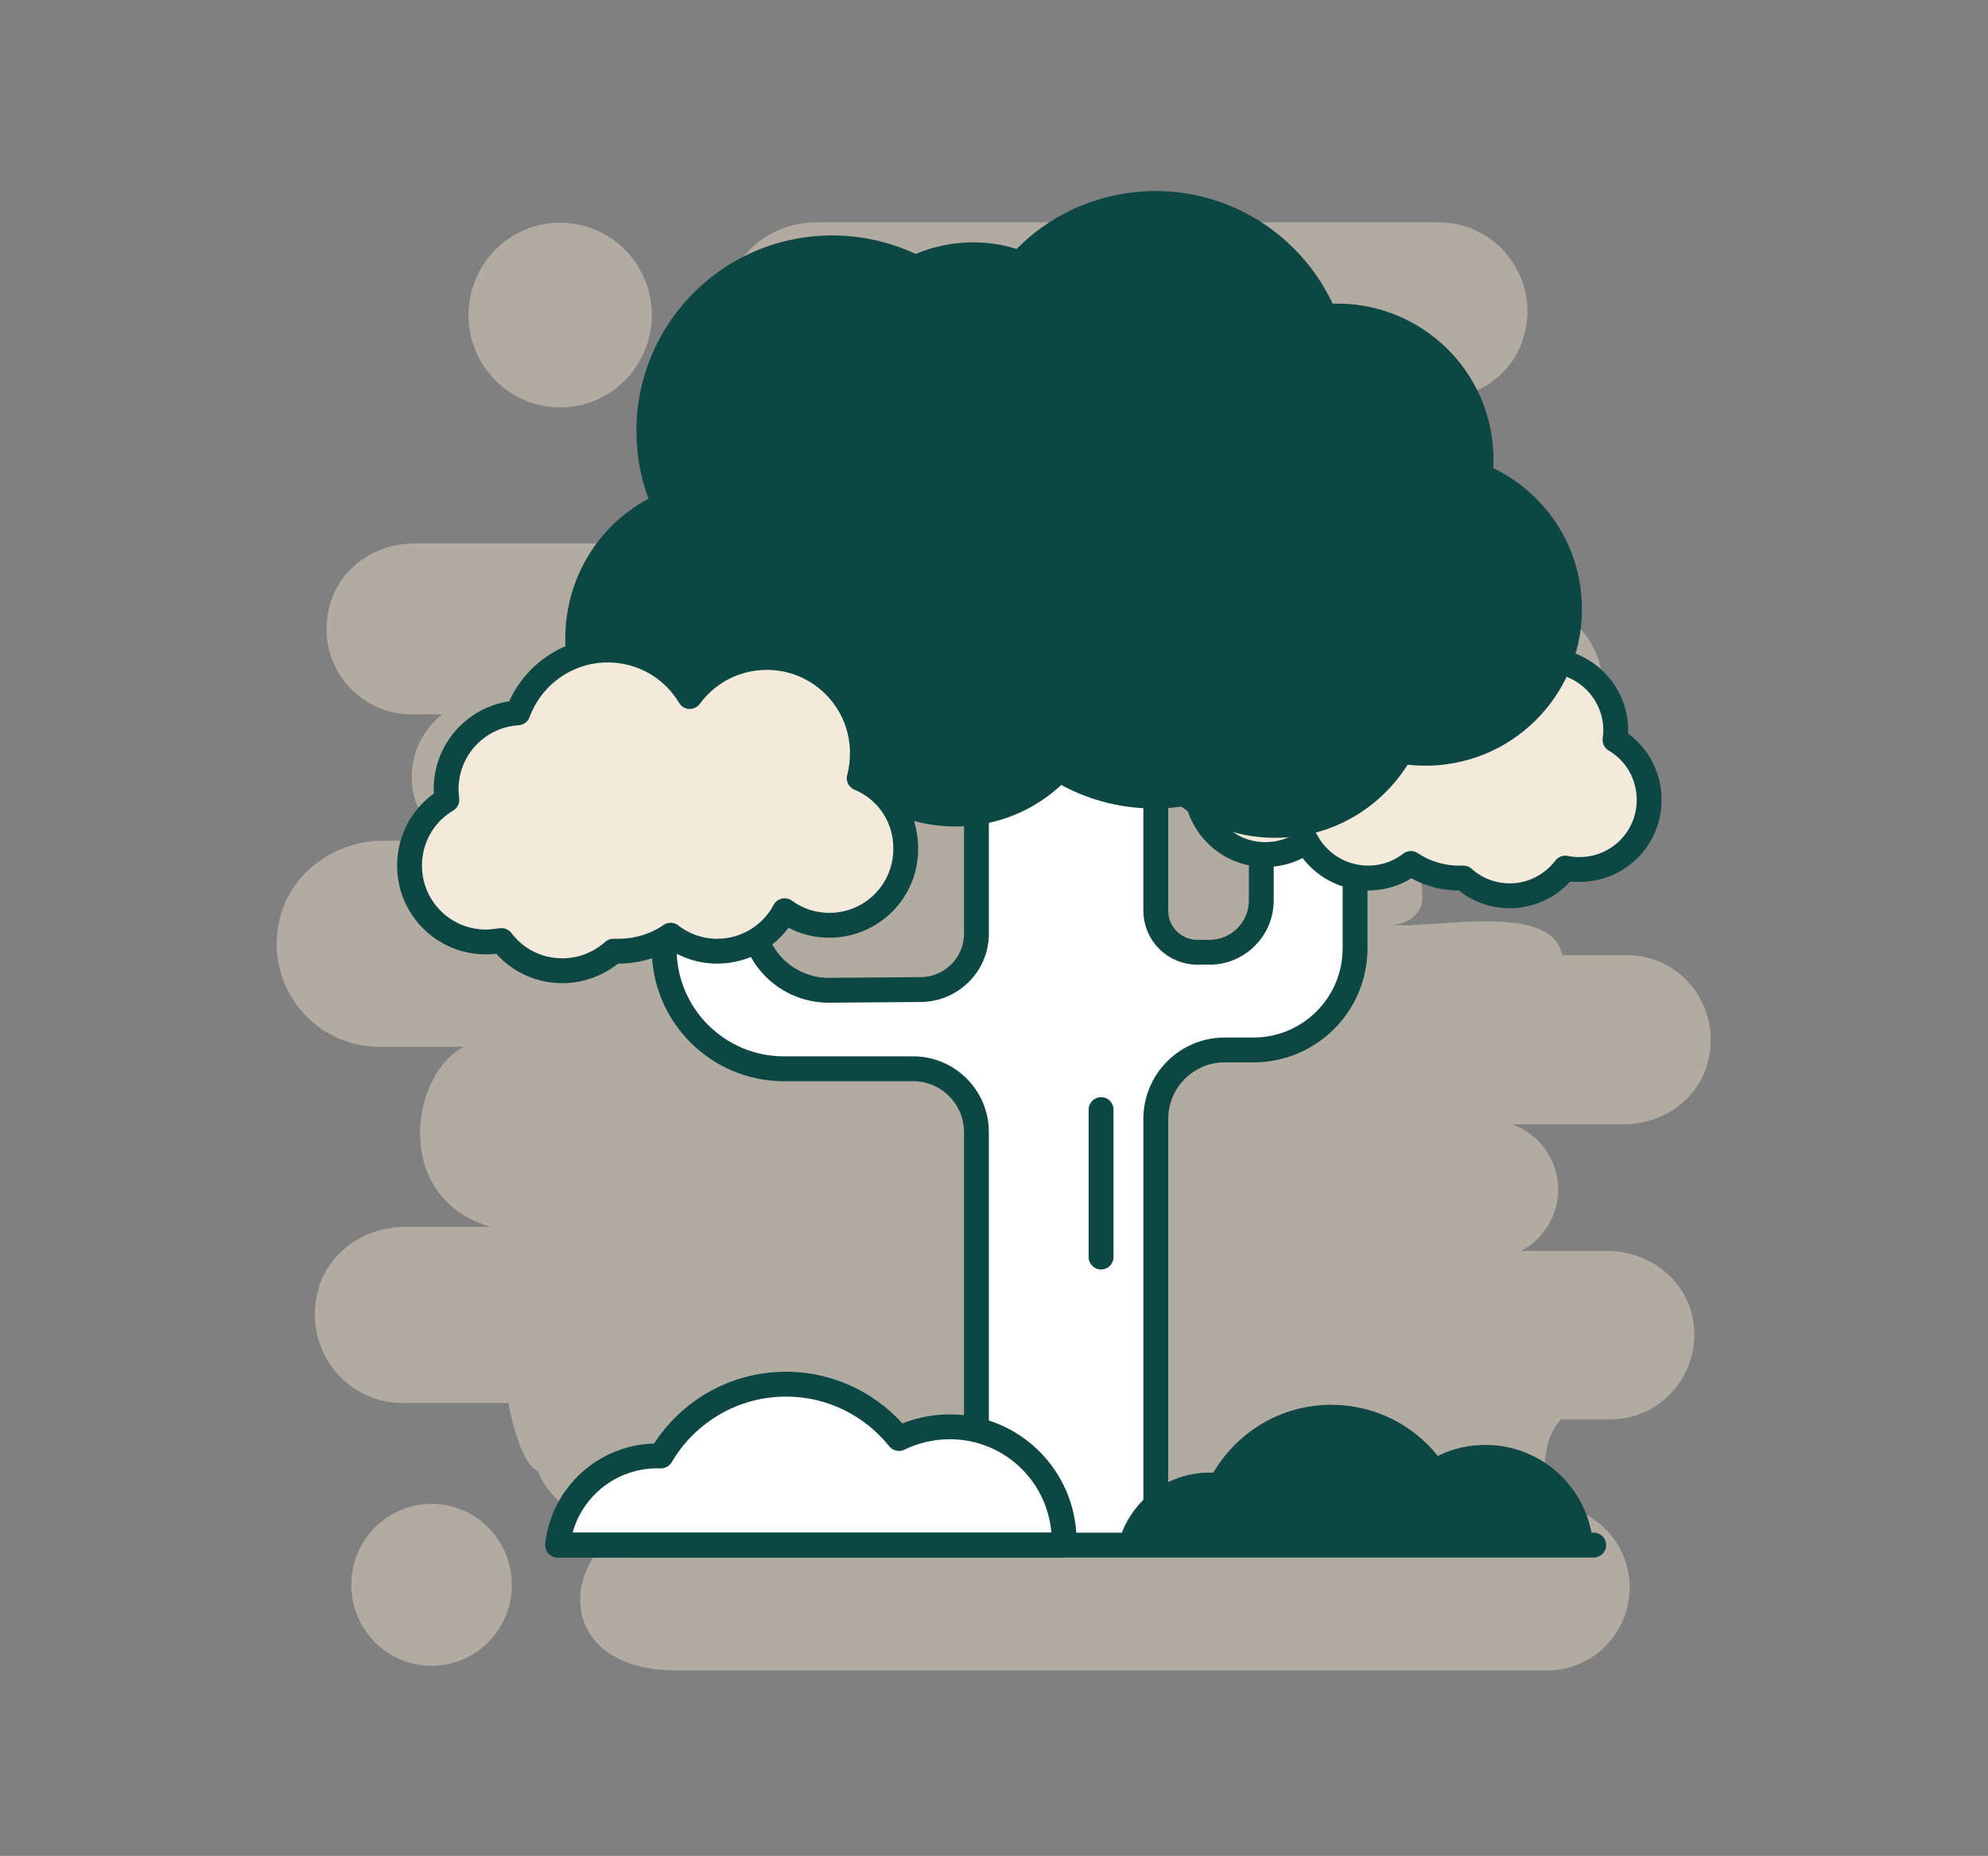 <?xml version="1.0" encoding="utf-8"?>
<!-- Generator: Adobe Illustrator 26.0.1, SVG Export Plug-In . SVG Version: 6.00 Build 0)  -->
<svg version="1.1" id="Layer_1" xmlns="http://www.w3.org/2000/svg" xmlns:xlink="http://www.w3.org/1999/xlink" x="0px" y="0px"
	 viewBox="0 0 559.7 522.5" style="enable-background:new 0 0 559.7 522.5;" xml:space="preserve">
<rect x="0" y="0" width="559.7" height="522.5" fill="#808080" stroke="none"/>
<style type="text/css">
	.st0{opacity:0.52;fill:#E2D4C3;}
	.st1{fill:#FFFFFF;stroke:#0D4744;stroke-width:7;stroke-linecap:round;stroke-linejoin:round;stroke-miterlimit:10;}
	.st2{fill:#F4EADC;stroke:#0D4744;stroke-width:7;stroke-linecap:round;stroke-linejoin:round;stroke-miterlimit:10;}
	.st3{fill:#0D4744;}
</style>
<g>
	<path class="st0" d="M457.4,316.5h-31.7c7.5,2.7,13,9.9,13,18.4c0,7.5-4.3,14-10.4,17.3h24.3c10.7,0,20.7,6.8,23.6,17.3
		c4.1,15.7-7.7,30.1-22.7,30.1h-14c-2.4,2.6-4.4,6.6-4.5,12.9c-0.1,7.3,3.7,10.8,8.3,12.5c9.3,3.3,15.5,12.1,15.5,21.9
		c0,13-10.4,23.4-23.2,23.4H190.5c-34,0-33.4-30.9-12.9-41.4h-4.4c-9.9,0-18.3-6.2-21.8-14.8c-3.3-1.3-6.2-8.7-8.3-19.1h-29.9
		c-15.7,0-28-15.1-23.7-31.6c2.8-10.9,13.3-18,24.5-18h24.1c-27.9-8.1-22.5-43.3-7.4-50.7h-24.1c-17.7,0-31.8-16.4-28.1-34.9
		c2.7-13.7,15.5-23.1,29.4-23.1h17.1c-5.5-4.1-9.1-10.7-9.1-18c0-7.1,3.4-13.5,8.6-17.6h-8.8c-15.2,0-27.2-14.6-22.9-30.6
		c2.8-10.6,12.9-17.5,23.8-17.5h119.5c10.9,0,20.8-8.9,20.7-19.9v-1c-0.4-11-9.8-19.5-20.7-19.5h-7.2c-15.8,0-28.2-15.2-23.9-31.7
		c2.9-11,13.4-18.3,24.8-18.3h175.4c15.8,0,28.4,15.2,23.9,31.8c-2.9,11-13.4,18.1-24.8,18.1h-11.9c-11.8,0-22,8.5-24,20.1
		c-0.2,0.8-0.3,1.5-0.4,2.3c-1.1,7.9,3.1,19,8.8,24.4l0.1,0.2c3.7,3.4,8.2,5.8,13.2,5.8h18.8c30.6,0,42.5,13.2,42.5,29.3
		c0,8.6-3.5,16.3-11.3,21.7c2.4,2,3.9,7.7,2.6,11.7c-2.9,8.9-5.1,21.9-46.2,16.7c4.5,2.7,3.9,5.1,3.9,8.6c0,3.6-4,7.1-8.8,7.1
		c12.4,1.1,45.4-6.6,48.2,8.5h18.3c15.1,0,26.8,14.4,22.7,30.2C478.1,309.6,468.1,316.5,457.4,316.5z"/>
	<ellipse class="st0" cx="157.7" cy="88.7" rx="25.8" ry="26"/>
	<ellipse class="st0" cx="121.5" cy="446.2" rx="22.6" ry="22.8"/>
</g>
<g>
	<g>
		<path class="st1" d="M274.9,431.7v-113c0-9.8-8-17.8-17.8-17.8h-36.4c-18.6,0-33.7-15.1-33.7-33.7V235h24.7v22.2
			c0,12,9.8,21.7,21.8,21.6l25.8-0.2c8.6-0.1,15.6-7.1,15.6-15.7v-47h50.5v40.5c0,6.5,5.3,11.7,11.7,11.7h3.4
			c8,0,14.6-6.5,14.6-14.6v-34.3h26.4v47.8c0,15.8-12.8,28.6-28.6,28.6h-8.1c-10.7,0-19.4,8.7-19.4,19.4v116.9"/>
		<path class="st2" d="M348.7,202.8c-0.6-2.1-0.9-4.2-0.9-6.5c0-13.6,11-24.6,24.6-24.6c8.2,0,15.4,4,19.8,10.1
			c4.3-7.2,12.1-12,21.1-12c10.6,0,19.7,6.7,23.1,16.2c10.3,0.6,18.5,9.2,18.5,19.6c0,0.9-0.1,1.9-0.2,2.7c5.8,3.4,9.6,9.7,9.6,16.9
			c0,10.9-8.8,19.6-19.6,19.6c-1.4,0-2.7-0.1-4-0.4c-3.6,4.7-9.3,7.8-15.6,7.8c-5.1,0-9.7-1.9-13.1-5c-0.4,0-0.8,0-1.2,0
			c-5,0-9.7-1.5-13.6-4.1c-3.3,2.6-7.5,4.1-12,4.1c-7.5,0-14.1-4.2-17.4-10.4c-3.2,2.4-7.2,3.8-11.5,3.8c-10.9,0-19.6-8.8-19.6-19.6
			C336.7,212.8,341.7,205.8,348.7,202.8z"/>
		<path class="st3" d="M182.6,140.4c-1.7-4.5-2.8-9.3-3.2-14.2c-2.7-30.3,19.7-57,50-59.7c10.1-0.9,19.8,1,28.4,5
			c3.8-1.6,8-2.7,12.4-3.1c5.6-0.5,11,0.1,16,1.7c8.8-8.9,20.7-14.9,34.2-16.1c23.7-2.1,45.2,11.1,54.8,31.5
			c23.1-0.7,43.1,16.7,45.1,40.1c0.2,2.1,0.2,4.1,0.1,6.2c13.5,6.5,23.4,19.7,24.8,35.8c2.2,24.2-15.7,45.6-39.9,47.8
			c-3.1,0.3-6.1,0.2-9-0.1c-7.1,11.2-19.1,19.2-33.4,20.4c-11.3,1-21.9-2.3-30.3-8.6c-0.9,0.1-1.8,0.2-2.7,0.3
			c-11.2,1-21.9-1.4-31.1-6.4c-6.9,6.4-15.8,10.6-25.9,11.5c-16.8,1.5-32.2-6.6-40.8-19.8c-6.8,5.9-15.4,9.8-25,10.7
			c-24.2,2.2-45.6-15.7-47.8-39.9C157.8,165,167.5,148.4,182.6,140.4z"/>
		<path class="st2" d="M241.9,219.1c0.6-2.3,0.9-4.6,0.9-7.1c0-14.8-12-26.9-26.9-26.9c-8.9,0-16.8,4.3-21.7,11
			c-4.7-7.9-13.3-13.1-23.1-13.1c-11.6,0-21.5,7.4-25.3,17.7c-11.3,0.7-20.2,10-20.2,21.5c0,1,0.1,2,0.2,3
			c-6.3,3.7-10.5,10.6-10.5,18.5c0,11.9,9.6,21.5,21.5,21.5c1.5,0,3-0.2,4.4-0.4c3.9,5.2,10.1,8.5,17.1,8.5c5.5,0,10.6-2.1,14.4-5.5
			c0.4,0,0.9,0,1.3,0c5.5,0,10.6-1.6,14.8-4.5c3.6,2.8,8.2,4.5,13.1,4.5c8.2,0,15.4-4.6,19-11.4c3.5,2.6,7.9,4.1,12.6,4.1
			c11.9,0,21.5-9.6,21.5-21.5C255.1,230,249.7,222.3,241.9,219.1z"/>
		<path class="st1" d="M299.6,435c0-0.4,0-0.8,0-1.1c0-17.8-14.4-32.2-32.2-32.2c-5.1,0-10,1.2-14.3,3.3
			c-7.5-9.3-18.9-15.3-31.8-15.3c-15,0-28.1,8.1-35.2,20.2c-0.4,0-0.8,0-1.1,0c-14.5,0-26.5,11-28,25.1H299.6z"/>
		<path class="st3" d="M448.6,438.3c0-0.4,0-0.7,0-1.1c0-16.8-13.6-30.4-30.4-30.4c-4.8,0-9.4,1.1-13.4,3.1
			c-7-8.8-17.9-14.4-30-14.4c-14.2,0-26.5,7.7-33.2,19.1c-0.4,0-0.7,0-1.1,0c-13.7,0-24.9,10.4-26.3,23.7H448.6z"/>
		<line class="st1" x1="157" y1="435" x2="448.7" y2="435"/>
	</g>
	<line class="st1" x1="310" y1="312.4" x2="310" y2="353.9"/>
</g>
</svg>
